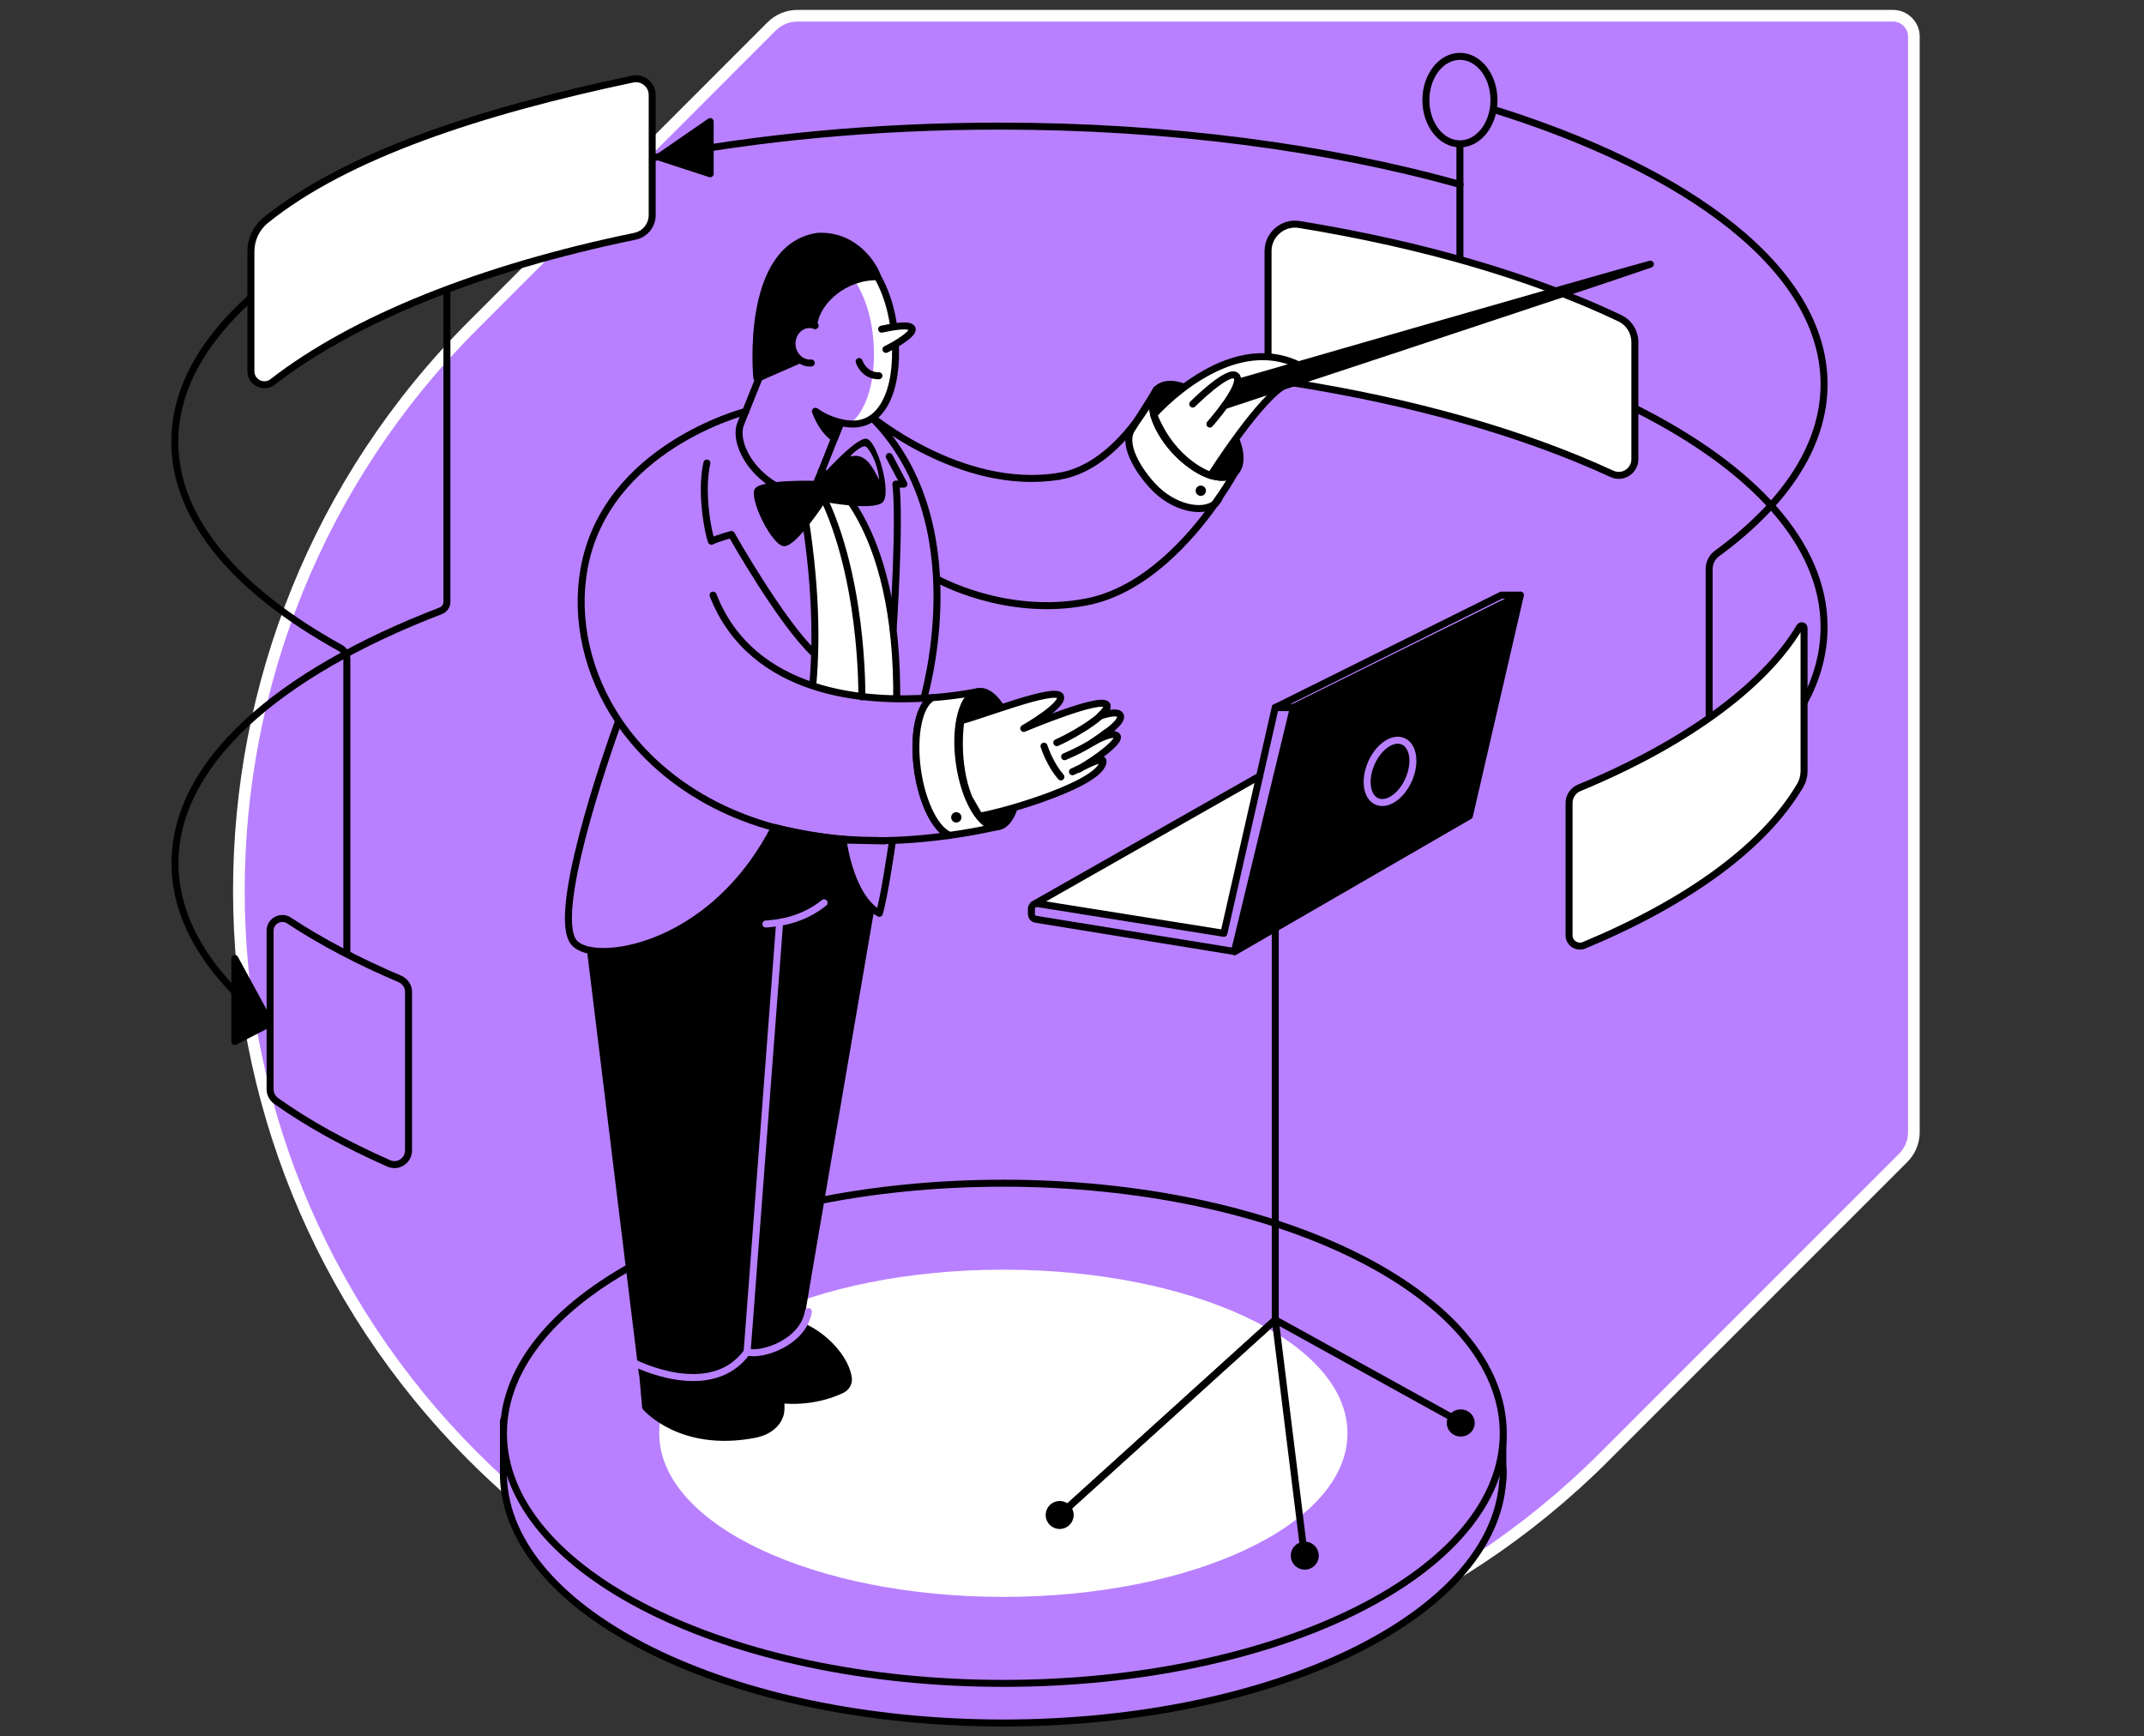 <svg width="368" height="298" viewBox="0 0 368 298" fill="none" xmlns="http://www.w3.org/2000/svg">
<rect x="0" y="0" width="368" height="298" fill="#333333" stroke="none"/>
<path d="M81.228 249.973C134.863 303.608 221.777 303.608 275.413 249.973L326.65 198.736C327.849 197.536 328.5 195.96 328.5 194.281V6.264C328.5 4.311 326.89 2.7 324.936 2.7H136.886C135.206 2.7 133.63 3.351 132.43 4.551L128.592 8.389L81.228 55.787C27.592 109.389 27.592 196.337 81.228 249.973Z" fill="#B880FF" stroke="white" stroke-width="2" stroke-miterlimit="10" stroke-linecap="round" stroke-linejoin="round"/>
<path d="M139.531 117.717C140.204 110.245 139.637 99.904 138.291 90.095C139.956 87.829 141.018 85.421 141.018 85.421C141.018 85.421 143.709 86.2 146.259 86.164C149.765 91.76 154.085 102.844 153.979 119.983C149.446 119.842 144.347 119.31 139.531 117.717Z" fill="white"/>
<path d="M257.95 254.232C257.985 253.736 258.021 253.276 258.021 252.78C258.021 252.284 257.985 251.824 257.95 251.328V245.308L254.586 245.273C244.21 227.425 211.241 214.358 172.181 214.358C134.183 214.358 101.958 226.716 90.697 243.821H86.412V253.453C87.12 276.825 125.26 295.7 172.181 295.7C218.536 295.7 256.321 277.321 257.915 254.303V254.232H257.95Z" fill="#B880FF" stroke="black" stroke-width="1.2" stroke-miterlimit="10" stroke-linecap="round" stroke-linejoin="round"/>
<path d="M172.216 288.901C219.605 288.901 258.021 269.685 258.021 245.981C258.021 222.277 219.605 203.061 172.216 203.061C124.828 203.061 86.412 222.277 86.412 245.981C86.412 269.685 124.828 288.901 172.216 288.901Z" fill="#B880FF" stroke="black" stroke-width="1.2" stroke-miterlimit="10" stroke-linecap="round" stroke-linejoin="round"/>
<path d="M172.216 273.461C204.506 273.461 230.682 261.158 230.682 245.981C230.682 230.804 204.506 218.501 172.216 218.501C139.927 218.501 113.75 230.804 113.75 245.981C113.75 261.158 139.927 273.461 172.216 273.461Z" fill="white" stroke="white" stroke-width="1.2" stroke-miterlimit="10" stroke-linecap="round" stroke-linejoin="round"/>
<path d="M137.441 84.5C139.814 97.461 140.345 108.474 139.495 117.717C139.035 122.746 138.22 127.278 137.087 131.351C135.954 135.352 134.537 138.894 132.944 142.045" stroke="black" stroke-width="1.2" stroke-miterlimit="10" stroke-linecap="round" stroke-linejoin="round"/>
<path d="M140.983 80.853C140.983 80.853 154.369 88.573 153.908 120.762C158.406 120.373 158.406 120.373 158.406 120.373C158.406 120.373 167.967 89.281 149.128 71.15" stroke="black" stroke-width="1.2" stroke-miterlimit="10" stroke-linecap="round" stroke-linejoin="round"/>
<path d="M149.127 71.15C149.127 71.15 164.851 84.5 181.778 81.738" stroke="black" stroke-width="1.2" stroke-miterlimit="10" stroke-linecap="round" stroke-linejoin="round"/>
<path d="M122.391 102.135C125.755 110.741 132.377 115.344 139.531 117.717C146.755 120.09 154.51 120.16 160.07 119.735C157.804 120.904 156.635 126.145 157.52 132.201C158.335 137.937 160.672 142.506 163.08 143.356C158.724 143.958 154.616 144.276 150.721 144.276C143.284 144.63 132.979 142.045 132.979 142.045C129.297 141.054 125.932 139.743 122.851 138.185C115.627 134.502 110.068 129.474 106.208 123.772C100.754 115.663 98.736 106.279 100.223 97.744C103.906 76.745 127.986 70.618 127.986 70.618" fill="#B880FF"/>
<path d="M122.391 102.135C125.755 110.741 132.377 115.344 139.531 117.717C146.755 120.09 154.51 120.16 160.07 119.735C157.804 120.904 156.635 126.145 157.52 132.201C158.335 137.937 160.672 142.506 163.08 143.356C158.724 143.958 154.616 144.276 150.721 144.276C143.284 144.63 132.979 142.045 132.979 142.045C129.297 141.054 125.932 139.743 122.851 138.185C115.627 134.502 110.068 129.474 106.208 123.772C100.754 115.663 98.736 106.279 100.223 97.744C103.906 76.745 127.986 70.618 127.986 70.618" stroke="black" stroke-width="1.2" stroke-miterlimit="10" stroke-linecap="round" stroke-linejoin="round"/>
<path d="M171.083 141.904C168.321 142.506 165.665 143.001 163.045 143.356C160.672 142.506 158.299 137.937 157.485 132.201C156.635 126.145 157.768 120.904 160.035 119.735C164.674 119.381 167.754 118.708 167.754 118.708L171.083 141.904Z" fill="white" stroke="black" stroke-width="1.2" stroke-miterlimit="10" stroke-linecap="round" stroke-linejoin="round"/>
<path d="M164.142 141.16C164.631 141.16 165.027 140.764 165.027 140.275C165.027 139.786 164.631 139.389 164.142 139.389C163.653 139.389 163.257 139.786 163.257 140.275C163.257 140.764 163.653 141.16 164.142 141.16Z" fill="black"/>
<path d="M217.473 132.519L178.52 154.511L213.259 162.16L217.473 132.519Z" fill="white"/>
<path d="M280.756 70.123C300.941 80.286 313.087 93.353 313.087 107.589C313.087 112.051 311.919 116.371 309.652 120.55" stroke="black" stroke-width="1.2" stroke-miterlimit="10" stroke-linecap="round" stroke-linejoin="round"/>
<path d="M280.614 58.755V78.799C280.614 80.817 278.524 82.198 276.648 81.313C261.597 74.372 242.652 68.919 221.192 65.59C219.173 65.271 217.65 63.536 217.65 61.447V43.103C217.65 40.235 220.236 38.039 223.069 38.535C244.351 42.005 263.12 47.529 277.958 54.577C279.587 55.32 280.614 56.949 280.614 58.755Z" fill="white" stroke="black" stroke-width="1.2" stroke-miterlimit="10" stroke-linecap="round" stroke-linejoin="round"/>
<path d="M111.944 27.096C130.076 23.591 150.261 21.643 171.543 21.643C200.83 21.643 228.026 25.326 250.619 31.665" stroke="black" stroke-width="1.2" stroke-miterlimit="10" stroke-linecap="round" stroke-linejoin="round"/>
<path d="M59.534 167.33V113.113C59.534 112.334 59.109 111.591 58.401 111.201C40.588 101.356 30 89.104 30 75.824C30 67.006 34.674 58.614 43.032 51.106" stroke="black" stroke-width="1.2" stroke-miterlimit="10" stroke-linecap="round" stroke-linejoin="round"/>
<path d="M48.344 177.139C36.693 168.569 30.035 158.689 30.035 148.136C30.035 130.997 47.6 115.592 75.647 104.827C76.284 104.579 76.709 103.977 76.709 103.304V49.654" stroke="black" stroke-width="1.2" stroke-miterlimit="10" stroke-linecap="round" stroke-linejoin="round"/>
<path d="M250.584 44.13V17.181" stroke="black" stroke-width="1.2" stroke-miterlimit="10" stroke-linecap="round" stroke-linejoin="round"/>
<path d="M293.362 123.241V97.638C293.362 96.611 293.858 95.62 294.672 95.017C301.153 90.272 306.111 85.102 309.227 79.648C311.741 75.257 313.087 70.654 313.087 65.944C313.087 46.467 290.352 29.186 255.294 18.456C252.284 17.535 249.167 16.65 245.945 15.835" stroke="black" stroke-width="1.2" stroke-miterlimit="10" stroke-linecap="round" stroke-linejoin="round"/>
<path d="M250.584 24.689C253.811 24.689 256.427 21.327 256.427 17.181C256.427 13.035 253.811 9.674 250.584 9.674C247.357 9.674 244.741 13.035 244.741 17.181C244.741 21.327 247.357 24.689 250.584 24.689Z" fill="#B880FF" stroke="black" stroke-width="1.2" stroke-miterlimit="10" stroke-linecap="round" stroke-linejoin="round"/>
<path d="M308.979 134.821C302.747 145.374 289.715 154.794 271.902 162.23C270.663 162.726 269.317 161.841 269.317 160.531V137.796C269.317 136.663 270.026 135.636 271.053 135.211C288.653 127.951 302.676 118.071 308.908 107.589C309.121 107.235 309.652 107.377 309.652 107.801C309.652 112.759 309.652 127.916 309.652 132.449C309.617 133.298 309.404 134.113 308.979 134.821Z" fill="white" stroke="black" stroke-width="1.2" stroke-miterlimit="10" stroke-linecap="round" stroke-linejoin="round"/>
<path d="M121.895 20.864V29.823L113.077 26.955L121.895 20.864Z" fill="black" stroke="black" stroke-width="1.2" stroke-miterlimit="10" stroke-linecap="round" stroke-linejoin="round"/>
<path d="M40.305 164.497V178.733L46.361 175.616L40.305 164.497Z" fill="black" stroke="black" stroke-width="1.2" stroke-miterlimit="10" stroke-linecap="round" stroke-linejoin="round"/>
<path d="M111.944 16.296V36.906C111.944 38.676 110.705 40.199 108.97 40.553C82.517 46.007 60.703 54.754 46.785 65.554C45.263 66.723 43.067 65.625 43.067 63.713V43.174C43.067 41.084 43.988 39.101 45.617 37.791C59.428 26.636 82.517 19.058 108.58 13.569C110.315 13.215 111.944 14.525 111.944 16.296Z" fill="white" stroke="black" stroke-width="1.2" stroke-miterlimit="10" stroke-linecap="round" stroke-linejoin="round"/>
<path d="M70.122 170.234V197.43C70.122 199.201 68.316 200.37 66.722 199.661C59.357 196.403 52.841 192.827 47.387 188.931C46.75 188.471 46.36 187.727 46.36 186.948V159.716C46.36 158.052 48.237 157.06 49.618 157.981C55.072 161.593 61.481 164.957 68.635 168.003C69.52 168.392 70.122 169.242 70.122 170.234Z" fill="#B880FF" stroke="black" stroke-width="1.2" stroke-miterlimit="10" stroke-linecap="round" stroke-linejoin="round"/>
<path d="M133.758 58.401C132.342 49.725 135.6 41.97 140.983 41.085C146.365 40.235 151.854 46.574 153.271 55.249C154.687 63.926 152.739 71.858 147.357 72.708C145.303 73.027 142.257 72.212 140.133 70.689" fill="#B880FF"/>
<path d="M147.357 72.743C146.861 72.814 146.33 72.85 145.799 72.779C149.304 70.229 150.792 63.253 149.623 56.064C148.348 48.167 143.32 42.501 138.433 42.147C139.212 41.616 140.062 41.297 140.983 41.12C146.365 40.235 151.89 46.609 153.271 55.285C154.652 63.961 152.739 71.858 147.357 72.743Z" fill="white"/>
<path d="M133.758 58.401C132.342 49.725 135.6 41.97 140.983 41.085C146.365 40.235 151.854 46.574 153.271 55.249C154.687 63.926 152.739 71.858 147.357 72.708C145.303 73.027 142.257 72.212 140.133 70.689" stroke="black" stroke-width="1.2" stroke-miterlimit="10" stroke-linecap="round" stroke-linejoin="round"/>
<path d="M143.214 75.293C143.072 75.009 141.301 74.159 139.956 70.583C141.691 72.247 144.276 72.601 144.276 72.601L143.214 75.293Z" fill="black" stroke="black" stroke-width="1.2" stroke-miterlimit="10" stroke-linecap="round" stroke-linejoin="round"/>
<path d="M140.699 81.632C140.593 82.163 140.416 82.623 140.133 83.048L140.699 81.632Z" stroke="black" stroke-width="1.2" stroke-miterlimit="10" stroke-linecap="round" stroke-linejoin="round"/>
<path d="M139.92 82.517C139.92 82.517 130.713 82.234 129.58 83.863C128.447 85.456 132.554 93.884 134.679 93.743C136.839 93.601 141.62 86.2 141.62 86.2L139.92 82.517Z" fill="black"/>
<path d="M140.487 82.269C140.487 82.269 146.826 75.045 148.702 75.293C150.544 75.541 153.129 84.677 151.5 86.2C149.871 87.723 141.655 86.165 141.655 86.165L140.487 82.269Z" fill="black"/>
<path d="M171.249 141.895C173.98 141.509 175.459 135.999 174.552 129.589C173.646 123.179 170.698 118.295 167.967 118.681C165.237 119.068 163.758 124.577 164.664 130.987C165.57 137.397 168.519 142.281 171.249 141.895Z" fill="black" stroke="black" stroke-width="1.2" stroke-miterlimit="10" stroke-linecap="round" stroke-linejoin="round"/>
<path d="M191.764 126.358C192.259 127.137 188.683 129.97 185.106 132.024C185.885 131.563 189.285 129.828 189.32 130.572C189.533 134.361 172.464 139.389 168.108 140.062L166.302 136.911C163.788 130.678 164.921 123.702 164.921 123.702C168.993 122.639 180.892 117.929 181.99 119.452C182.804 120.904 176.111 124.799 175.722 125.012C176.253 124.799 188.895 119.488 189.922 120.939C190.276 121.294 189.568 122.144 188.824 122.887C188.931 122.887 191.728 121.789 192.295 122.746C192.791 123.808 189.993 125.756 187.585 127.385C187.585 127.385 191.091 125.295 191.764 126.358Z" fill="white" stroke="black" stroke-width="1.2" stroke-miterlimit="10" stroke-linecap="round" stroke-linejoin="round"/>
<path d="M182.734 129.863C184.575 129.084 187.55 127.668 189.852 125.756" stroke="black" stroke-width="1.2" stroke-miterlimit="10" stroke-linecap="round" stroke-linejoin="round"/>
<path d="M179.193 128.057C179.547 129.12 180.538 131.563 182.096 133.334" stroke="black" stroke-width="1.2" stroke-miterlimit="10" stroke-linecap="round" stroke-linejoin="round"/>
<path d="M184.079 132.448C184.433 132.271 184.858 132.094 185.319 131.882" stroke="black" stroke-width="1.2" stroke-miterlimit="10" stroke-linecap="round" stroke-linejoin="round"/>
<path d="M211.913 81.171C211.913 81.171 210.993 82.871 209.328 85.314C209.08 85.669 208.833 86.023 208.585 86.412C206.531 88.183 201.396 87.298 197.784 83.331C194.384 79.578 192.791 75.576 194.349 73.522L198.28 67.254L205.681 74.478L204.725 79.967C206.318 81.1 207.947 81.738 209.328 81.879C210.355 81.986 211.241 81.738 211.913 81.171Z" fill="white" stroke="black" stroke-width="1.2" stroke-miterlimit="10" stroke-linecap="round" stroke-linejoin="round"/>
<path d="M206.106 85.102C206.595 85.102 206.992 84.706 206.992 84.217C206.992 83.728 206.595 83.332 206.106 83.332C205.617 83.332 205.221 83.728 205.221 84.217C205.221 84.706 205.617 85.102 206.106 85.102Z" fill="black"/>
<path d="M211.878 81.171C211.241 81.773 210.32 81.986 209.293 81.879C207.027 81.667 204.123 80.003 201.609 77.276C199.803 75.293 198.563 73.097 198.032 71.185C197.678 69.945 197.643 68.812 197.961 67.927C198.068 67.573 198.245 67.254 198.457 66.971C198.493 66.935 198.493 66.9 198.528 66.9C198.599 66.829 198.634 66.758 198.705 66.688C200.759 64.846 205.327 66.581 208.975 70.583C212.622 74.585 213.932 79.33 211.878 81.171Z" fill="black" stroke="black" stroke-width="1.2" stroke-miterlimit="10" stroke-linecap="round" stroke-linejoin="round"/>
<path d="M209.293 81.879C207.027 81.667 204.123 80.003 201.609 77.276C199.803 75.293 198.563 73.097 198.032 71.185C200.298 71.397 203.238 73.062 205.716 75.789C207.558 77.807 208.762 79.967 209.293 81.879Z" stroke="black" stroke-width="1.2" stroke-miterlimit="10" stroke-linecap="round" stroke-linejoin="round"/>
<path d="M209.329 85.315C209.187 85.74 208.939 86.094 208.62 86.377C208.585 86.377 208.585 86.412 208.585 86.412C208.833 86.058 209.081 85.669 209.329 85.315Z" stroke="black" stroke-width="1.2" stroke-miterlimit="10" stroke-linecap="round" stroke-linejoin="round"/>
<path d="M144.488 238.509C139.176 241.023 133.971 240.209 133.971 240.209C133.971 240.209 134.006 240.315 134.006 240.527C134.006 240.527 132.448 234.755 126.924 231.214L123.56 230.435L135.387 227.035C139.318 227.354 144.984 232.064 145.622 236.561C145.692 237.376 145.267 238.119 144.488 238.509Z" fill="black" stroke="black" stroke-width="1.2" stroke-miterlimit="10" stroke-linecap="round" stroke-linejoin="round"/>
<path d="M134.042 241.908C133.971 243.502 132.944 244.777 131.386 245.556C130.819 245.839 130.217 246.016 129.58 246.158C116.831 248.637 110.811 241.483 110.811 241.483L110.103 233.48L123.56 230.399L126.924 231.178C132.448 234.72 134.006 240.492 134.006 240.492C134.042 240.846 134.077 241.306 134.042 241.908Z" fill="black" stroke="black" stroke-width="1.2" stroke-miterlimit="10" stroke-linecap="round" stroke-linejoin="round"/>
<path d="M110.245 235.676L101.356 163.116C108.085 164.32 123.808 159.752 132.944 142.01C138.221 143.462 144.134 144.241 150.686 144.241L151.394 144.914C151.394 144.914 150.65 149.163 149.517 155.715C145.834 177.245 137.831 223.636 137.335 227.035C136.733 231.249 130.713 232.772 128.234 232.028C121.895 240.669 110.245 235.676 110.245 235.676Z" fill="black" stroke="black" stroke-width="1.2" stroke-miterlimit="10" stroke-linecap="round" stroke-linejoin="round"/>
<path d="M144.807 144.772C144.807 144.772 146.046 154.086 150.933 156.742C151.748 154.156 153.093 144.949 153.093 144.949" fill="#B880FF"/>
<path d="M144.807 144.772C144.807 144.772 146.046 154.086 150.933 156.742C151.748 154.156 153.093 144.949 153.093 144.949" stroke="black" stroke-width="1.2" stroke-miterlimit="10" stroke-linecap="round" stroke-linejoin="round"/>
<path d="M178.095 155.077L210.072 160.177L218.89 121.4H222.006L211.878 163.293L177.812 157.769C177.351 157.698 177.032 157.308 177.032 156.848V156.033C176.997 155.431 177.528 155.006 178.095 155.077Z" fill="#B880FF" stroke="black" stroke-width="1.2" stroke-miterlimit="10" stroke-linecap="round" stroke-linejoin="round"/>
<path d="M177.422 155.219L216.199 133.192" stroke="black" stroke-width="1.2" stroke-miterlimit="10" stroke-linecap="round" stroke-linejoin="round"/>
<path d="M222.006 121.435L260.96 102.135L252.213 140.027L211.914 163.328" fill="black"/>
<path d="M222.006 121.435L260.96 102.135L252.213 140.027L211.914 163.328" stroke="black" stroke-width="1.2" stroke-miterlimit="10" stroke-linecap="round" stroke-linejoin="round"/>
<path d="M241.797 133.789C243.044 130.94 242.616 128.002 240.842 127.225C239.069 126.449 236.62 128.129 235.374 130.978C234.127 133.827 234.554 136.766 236.328 137.542C238.102 138.318 240.55 136.638 241.797 133.789Z" stroke="#B880FF" stroke-width="1.2" stroke-miterlimit="10"/>
<path d="M181.884 260.004L218.89 226.504V159.291" stroke="black" stroke-width="1.2" stroke-miterlimit="10"/>
<path d="M218.89 226.504L181.884 260.004" stroke="black" stroke-width="1.2" stroke-miterlimit="10"/>
<path d="M250.726 244.104L218.89 226.504L223.954 267.476" stroke="black" stroke-width="1.2" stroke-miterlimit="10" stroke-linecap="round" stroke-linejoin="round"/>
<path d="M144.276 72.602L140.699 81.632L140.133 83.048C140.133 83.048 140.133 83.048 140.133 83.084C140.027 83.225 139.92 83.367 139.779 83.509C137.796 85.492 133.511 84.429 130.217 81.136C127.349 78.267 126.18 74.656 127.243 72.46L133.369 57.197" stroke="black" stroke-width="1.2" stroke-miterlimit="10" stroke-linecap="round" stroke-linejoin="round"/>
<path d="M151.323 56.489C152.916 56.17 156.033 55.497 156.528 56.347C157.024 57.268 153.448 59.286 152.066 59.959" fill="white"/>
<path d="M151.323 56.489C152.916 56.17 156.033 55.497 156.528 56.347C157.024 57.268 153.448 59.286 152.066 59.959" stroke="black" stroke-width="1.2" stroke-miterlimit="10" stroke-linecap="round" stroke-linejoin="round"/>
<path d="M147.463 62.049C147.463 62.049 148.242 64.528 150.863 64.492" stroke="black" stroke-width="1.2" stroke-miterlimit="10" stroke-linecap="round" stroke-linejoin="round"/>
<path d="M101.356 163.116C100.294 162.939 99.479 162.584 98.913 162.124C93.919 158.547 104.26 129.013 106.172 123.737" stroke="black" stroke-width="1.2" stroke-miterlimit="10" stroke-linecap="round" stroke-linejoin="round"/>
<path d="M160.778 99.338C160.778 99.338 172.5 105.995 186.488 103.304C196.474 101.392 204.371 92.362 208.549 86.448" stroke="black" stroke-width="1.2" stroke-miterlimit="10" stroke-linecap="round" stroke-linejoin="round"/>
<path d="M181.778 81.738C190.347 80.357 196.19 71.043 197.961 67.892C198.209 67.431 198.386 67.113 198.457 66.936C198.492 66.865 198.492 66.829 198.492 66.829L198.528 66.865L211.878 81.171" stroke="black" stroke-width="1.2" stroke-miterlimit="10" stroke-linecap="round" stroke-linejoin="round"/>
<path d="M220.979 65.873C216.624 67.679 207.806 81.596 207.806 81.596C207.806 81.596 201.396 79.613 198.032 71.185C198.032 71.185 210.603 56.737 222.856 62.615" fill="white"/>
<path d="M220.979 65.873C216.624 67.679 207.806 81.596 207.806 81.596C207.806 81.596 201.396 79.613 198.032 71.185C198.032 71.185 210.603 56.737 222.856 62.615" stroke="black" stroke-width="1.2" stroke-miterlimit="10" stroke-linecap="round" stroke-linejoin="round"/>
<path d="M208.125 66.865C208.125 66.865 275.833 47.317 283.27 45.334C271.725 49.336 208.125 70.3 208.125 70.3V66.865Z" fill="black" stroke="black" stroke-width="1.2" stroke-miterlimit="10" stroke-linecap="round" stroke-linejoin="round"/>
<path d="M207.664 72.778C207.664 72.778 213.649 66.015 212.197 64.527C210.887 63.182 204.725 69.344 204.725 69.344" fill="white"/>
<path d="M207.664 72.778C207.664 72.778 213.649 66.015 212.197 64.527C210.887 63.182 204.725 69.344 204.725 69.344" stroke="black" stroke-width="1.2" stroke-miterlimit="10" stroke-linecap="round" stroke-linejoin="round"/>
<path d="M130.288 64.811L137.548 61.624C137.548 61.624 138.15 58.684 139.708 55.497C140.31 51.602 144.984 47.388 150.615 47.494C150.119 45.83 146.932 40.27 140.416 40.553C127.703 42.359 129.899 64.811 129.899 64.811" fill="black"/>
<path d="M130.288 64.811L137.548 61.624C137.548 61.624 138.15 58.684 139.708 55.497C140.31 51.602 144.984 47.388 150.615 47.494C150.119 45.83 146.932 40.27 140.416 40.553C127.703 42.359 129.899 64.811 129.899 64.811" stroke="black" stroke-width="1.2" stroke-miterlimit="10" stroke-linecap="round" stroke-linejoin="round"/>
<path d="M139.247 62.296C137.583 62.438 136.096 61.057 135.954 59.251C135.812 57.445 137.052 55.851 138.716 55.71C139.141 55.674 139.531 55.745 139.92 55.887" fill="#B880FF"/>
<path d="M139.247 62.296C137.583 62.438 136.096 61.057 135.954 59.251C135.812 57.445 137.052 55.851 138.716 55.71C139.141 55.674 139.531 55.745 139.92 55.887" stroke="black" stroke-width="1.2" stroke-miterlimit="10" stroke-linecap="round" stroke-linejoin="round"/>
<path d="M147.924 119.594C147.924 119.594 148.313 97.815 140.133 83.048" stroke="black" stroke-width="1.2" stroke-miterlimit="10" stroke-linecap="round" stroke-linejoin="round"/>
<path d="M133.794 158.618L128.234 232.028" stroke="#B880FF" stroke-width="1.2" stroke-miterlimit="10" stroke-linecap="round" stroke-linejoin="round"/>
<path d="M138.752 225.088C137.866 230.435 130.713 232.772 128.234 232.028C121.931 240.704 108.722 233.834 108.722 233.834" stroke="#B880FF" stroke-width="1.2" stroke-miterlimit="10" stroke-linecap="round" stroke-linejoin="round"/>
<path d="M131.457 158.583C134.006 158.406 137.902 157.804 141.443 154.935" stroke="#B880FF" stroke-width="1.2" stroke-miterlimit="10" stroke-linecap="round" stroke-linejoin="round"/>
<path d="M189.923 120.939C190.95 122.037 185.142 125.791 181.388 127.455" stroke="black" stroke-width="1.2" stroke-miterlimit="10" stroke-linecap="round" stroke-linejoin="round"/>
<path d="M218.89 121.435L257.702 102.135H260.96L222.006 121.435H218.89Z" stroke="black" stroke-width="1.2" stroke-miterlimit="10" stroke-linecap="round" stroke-linejoin="round"/>
<path d="M121.329 79.471C120.195 84.5 121.541 91.441 122.108 92.893C123.382 92.291 125.543 91.724 125.543 91.724C125.543 91.724 134.042 106.81 139.778 112.193" stroke="black" stroke-width="1.2" stroke-miterlimit="10" stroke-linecap="round" stroke-linejoin="round"/>
<path d="M153.306 107.943C153.306 107.943 154.545 89.422 153.766 83.084H155.147L152.633 78.338" stroke="black" stroke-width="1.2" stroke-miterlimit="10" stroke-linecap="round" stroke-linejoin="round"/>
<path d="M223.954 268.786C224.952 268.786 225.76 267.978 225.76 266.98C225.76 265.983 224.952 265.174 223.954 265.174C222.957 265.174 222.148 265.983 222.148 266.98C222.148 267.978 222.957 268.786 223.954 268.786Z" fill="black" stroke="black" stroke-width="1.2" stroke-miterlimit="10" stroke-linecap="round" stroke-linejoin="round"/>
<path d="M181.884 261.81C182.881 261.81 183.69 261.002 183.69 260.004C183.69 259.007 182.881 258.198 181.884 258.198C180.886 258.198 180.078 259.007 180.078 260.004C180.078 261.002 180.886 261.81 181.884 261.81Z" fill="black" stroke="black" stroke-width="1.2" stroke-miterlimit="10" stroke-linecap="round" stroke-linejoin="round"/>
<path d="M250.725 245.945C251.723 245.945 252.531 245.168 252.531 244.21C252.531 243.252 251.723 242.475 250.725 242.475C249.728 242.475 248.919 243.252 248.919 244.21C248.919 245.168 249.728 245.945 250.725 245.945Z" fill="black" stroke="black" stroke-width="1.2" stroke-miterlimit="10" stroke-linecap="round" stroke-linejoin="round"/>
<path d="M143.143 83.579C143.674 84.925 142.966 85.881 141.726 86.341C140.487 86.837 139.212 86.66 138.681 85.314C138.149 83.969 138.893 82.8 140.133 82.34C141.372 81.844 142.611 82.234 143.143 83.579Z" fill="black"/>
<path d="M146.046 78.338C145.586 78.445 147.959 76.249 148.596 76.638C149.234 77.028 150.65 79.436 150.898 82.34C149.906 80.428 148.631 77.63 146.046 78.338Z" fill="#B880FF"/>
</svg>
